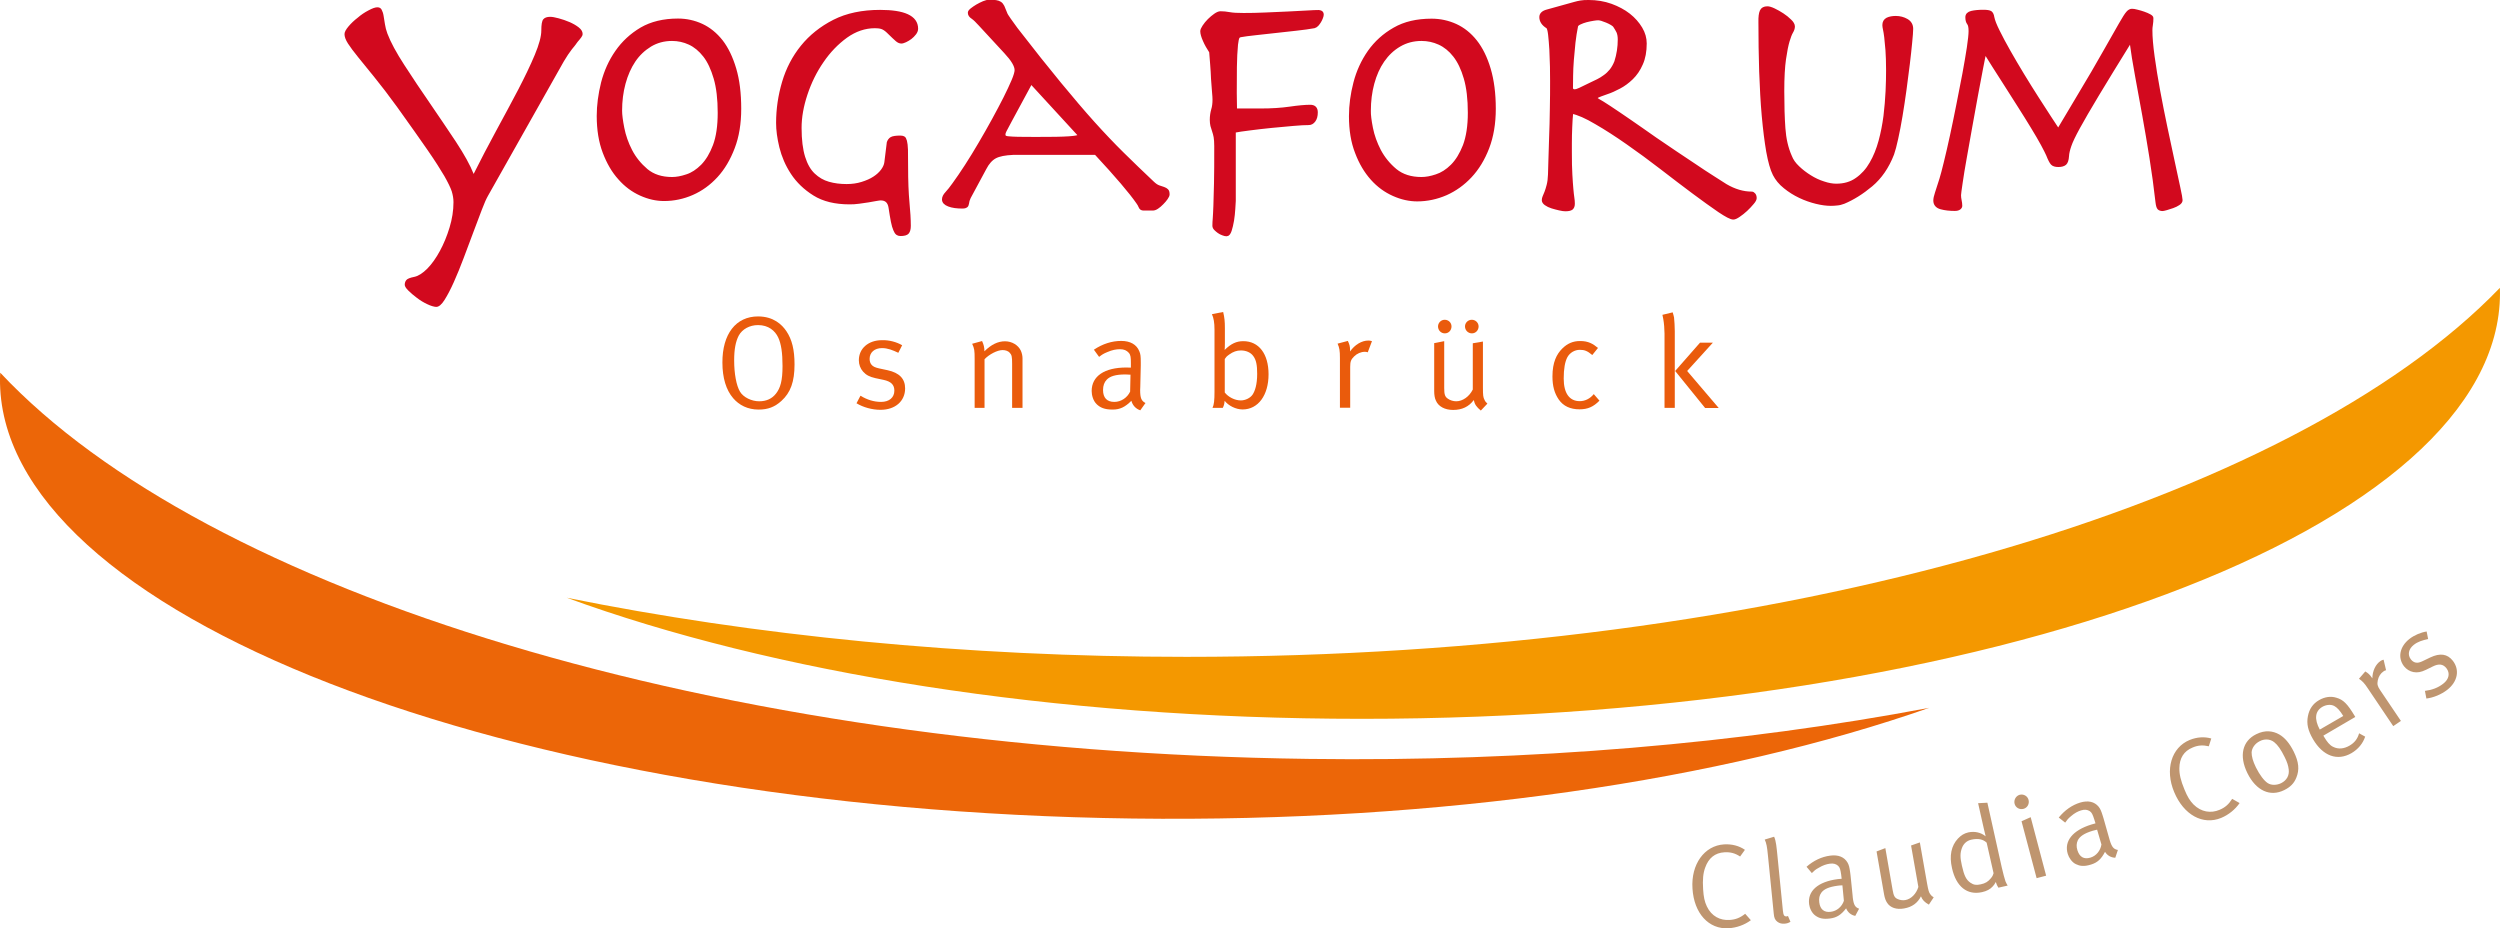 <?xml version="1.0" encoding="utf-8"?>
<!-- Generator: Adobe Illustrator 22.1.0, SVG Export Plug-In . SVG Version: 6.00 Build 0)  -->
<svg version="1.1" id="Ebene_1" xmlns="http://www.w3.org/2000/svg" xmlns:xlink="http://www.w3.org/1999/xlink" x="0px" y="0px"
	 width="202.1px" height="75.05px" viewBox="0 0 202.1 75.05" style="enable-background:new 0 0 202.1 75.05;" xml:space="preserve"
	>
<style type="text/css">
	.st0{clip-path:url(#SVGID_2_);fill:#F49800;}
	.st1{clip-path:url(#SVGID_2_);fill:#D2091E;}
	.st2{clip-path:url(#SVGID_2_);fill:none;stroke:#D2091E;stroke-width:0.241;}
	.st3{fill:#EA5B0C;}
	.st4{clip-path:url(#SVGID_4_);fill:#EC6608;}
	.st5{clip-path:url(#SVGID_4_);fill:#BF956F;}
</style>
<g>
	<defs>
		<rect id="SVGID_1_" y="0" width="202.1" height="75.05"/>
	</defs>
	<clipPath id="SVGID_2_">
		<use xlink:href="#SVGID_1_"  style="overflow:visible;"/>
	</clipPath>
	<path class="st0" d="M95.9,53.1c-17.97,0-34.96-1.72-50.09-4.78c16.58,6.06,39.26,9.79,64.27,9.79c50.82,0,92.02-15.41,92.02-34.42
		c0-0.14-0.01-0.28-0.01-0.42C185.26,40.74,144.06,53.1,95.9,53.1"/>
	<path class="st1" d="M170.15,4.15c0.55-0.96,0.96-1.69,1.24-2.18c0.28-0.49,0.48-0.81,0.6-0.94c0.12-0.14,0.24-0.2,0.36-0.2
		c0.1,0,0.24,0.02,0.42,0.07c0.18,0.04,0.36,0.1,0.54,0.16c0.18,0.06,0.33,0.13,0.46,0.2c0.13,0.07,0.19,0.14,0.19,0.19
		c0,0.2-0.01,0.38-0.04,0.55c-0.03,0.17-0.04,0.32-0.04,0.44c0,0.56,0.06,1.27,0.18,2.14c0.12,0.87,0.27,1.8,0.45,2.77
		c0.18,0.98,0.38,1.97,0.59,2.98c0.21,1.01,0.41,1.93,0.59,2.76c0.18,0.83,0.33,1.53,0.45,2.09c0.12,0.56,0.18,0.89,0.18,1
		c0,0.11-0.07,0.21-0.21,0.3c-0.14,0.09-0.29,0.17-0.47,0.23c-0.18,0.06-0.35,0.12-0.5,0.16c-0.15,0.04-0.26,0.07-0.31,0.07
		c-0.15,0-0.26-0.04-0.32-0.11c-0.06-0.07-0.11-0.23-0.14-0.49c-0.14-1.22-0.3-2.42-0.49-3.6s-0.38-2.32-0.58-3.42
		c-0.2-1.1-0.39-2.16-0.58-3.18c-0.19-1.01-0.34-1.97-0.46-2.87c-1.13,1.82-2.02,3.28-2.69,4.39c-0.67,1.11-1.18,2-1.54,2.65
		c-0.36,0.66-0.59,1.14-0.7,1.47c-0.11,0.32-0.18,0.6-0.19,0.84c-0.02,0.31-0.09,0.51-0.2,0.61c-0.12,0.1-0.3,0.15-0.54,0.15
		c-0.24,0-0.41-0.05-0.51-0.16c-0.1-0.11-0.22-0.34-0.36-0.7c-0.07-0.16-0.21-0.44-0.43-0.85c-0.22-0.4-0.49-0.87-0.81-1.39
		c-0.32-0.52-0.66-1.08-1.04-1.67c-0.38-0.59-0.74-1.17-1.1-1.73c-0.36-0.56-0.69-1.07-0.99-1.55c-0.3-0.47-0.53-0.85-0.7-1.12
		c-0.05,0.22-0.14,0.64-0.26,1.27c-0.12,0.63-0.26,1.35-0.41,2.17c-0.15,0.82-0.31,1.68-0.47,2.59c-0.16,0.91-0.31,1.75-0.45,2.53
		c-0.14,0.78-0.25,1.45-0.33,2.01c-0.08,0.56-0.13,0.89-0.13,1c0,0.14,0.02,0.29,0.05,0.43c0.03,0.14,0.05,0.29,0.05,0.43
		c0,0.07-0.04,0.14-0.12,0.2c-0.08,0.06-0.2,0.09-0.37,0.09c-0.41,0-0.78-0.04-1.11-0.13c-0.33-0.09-0.5-0.29-0.5-0.59
		c0-0.14,0.04-0.35,0.13-0.61c0.08-0.26,0.21-0.63,0.36-1.12c0.09-0.29,0.21-0.74,0.36-1.36c0.15-0.62,0.32-1.33,0.49-2.13
		c0.17-0.8,0.35-1.64,0.52-2.52c0.18-0.88,0.34-1.72,0.49-2.51c0.15-0.79,0.26-1.49,0.36-2.11c0.09-0.62,0.14-1.06,0.14-1.33
		c0-0.31-0.04-0.52-0.13-0.63c-0.09-0.12-0.13-0.28-0.13-0.5c0-0.2,0.13-0.33,0.38-0.39c0.26-0.06,0.57-0.09,0.95-0.09
		c0.29,0,0.48,0.03,0.58,0.09c0.09,0.06,0.16,0.19,0.19,0.39c0.05,0.27,0.2,0.65,0.44,1.13c0.24,0.49,0.53,1.03,0.87,1.63
		c0.34,0.6,0.71,1.23,1.11,1.89c0.4,0.66,0.79,1.28,1.16,1.86c0.38,0.58,0.72,1.11,1.02,1.58c0.31,0.47,0.54,0.82,0.69,1.05
		l1.46-2.45C168.85,6.42,169.61,5.11,170.15,4.15 M142.38,0.9c0.08-0.18,0.24-0.27,0.5-0.27c0.12,0,0.3,0.05,0.53,0.16
		c0.23,0.11,0.46,0.24,0.69,0.39c0.23,0.15,0.43,0.31,0.61,0.49c0.18,0.17,0.27,0.33,0.27,0.47s-0.05,0.29-0.14,0.44
		c-0.09,0.15-0.19,0.4-0.29,0.74c-0.1,0.34-0.2,0.83-0.29,1.46c-0.09,0.63-0.14,1.49-0.14,2.59c0,1.15,0.03,2.15,0.09,3
		c0.06,0.85,0.23,1.61,0.53,2.28c0.12,0.31,0.32,0.6,0.62,0.88c0.29,0.28,0.61,0.52,0.96,0.74c0.35,0.22,0.71,0.39,1.09,0.51
		c0.38,0.13,0.72,0.19,1.03,0.19c0.65,0,1.2-0.16,1.66-0.49c0.46-0.32,0.85-0.75,1.15-1.28c0.31-0.53,0.55-1.13,0.73-1.79
		c0.18-0.66,0.31-1.34,0.4-2.03c0.08-0.69,0.14-1.36,0.17-2.01c0.03-0.65,0.04-1.21,0.04-1.7c0-0.65-0.02-1.18-0.05-1.62
		c-0.04-0.43-0.07-0.78-0.1-1.05s-0.07-0.48-0.1-0.62c-0.03-0.14-0.05-0.26-0.05-0.35c0-0.23,0.09-0.39,0.28-0.49
		c0.19-0.09,0.42-0.13,0.69-0.13c0.32,0,0.62,0.08,0.88,0.23c0.26,0.15,0.4,0.38,0.4,0.69c0,0.21-0.03,0.58-0.08,1.09
		c-0.05,0.51-0.11,1.1-0.19,1.75c-0.08,0.66-0.17,1.35-0.27,2.09c-0.1,0.74-0.21,1.44-0.32,2.11c-0.11,0.67-0.23,1.28-0.35,1.83
		c-0.12,0.55-0.23,0.97-0.33,1.25c-0.41,1.06-0.99,1.9-1.73,2.52c-0.74,0.62-1.48,1.08-2.22,1.39c-0.19,0.07-0.37,0.12-0.54,0.13
		c-0.17,0.02-0.34,0.03-0.51,0.03c-0.34,0-0.73-0.05-1.18-0.16c-0.44-0.11-0.88-0.26-1.32-0.47c-0.44-0.21-0.84-0.46-1.22-0.77
		c-0.38-0.3-0.66-0.65-0.85-1.02c-0.21-0.41-0.38-1.03-0.53-1.85c-0.14-0.82-0.26-1.77-0.36-2.87s-0.16-2.29-0.21-3.6
		c-0.04-1.3-0.06-2.64-0.06-4C142.26,1.38,142.3,1.08,142.38,0.9 M127.78,0.16c0.15-0.03,0.37-0.04,0.64-0.04
		c0.65,0,1.25,0.1,1.81,0.3c0.55,0.2,1.04,0.46,1.45,0.78c0.41,0.32,0.73,0.69,0.97,1.09S133,3.1,133,3.51c0,0.65-0.1,1.2-0.31,1.66
		c-0.2,0.46-0.46,0.84-0.78,1.15c-0.32,0.31-0.65,0.55-1.01,0.74c-0.36,0.19-0.69,0.34-1,0.44c-0.41,0.14-0.66,0.24-0.74,0.28
		c-0.09,0.05-0.13,0.09-0.13,0.15s0.07,0.12,0.2,0.19c0.14,0.07,0.44,0.26,0.9,0.56c0.46,0.31,1.01,0.67,1.64,1.11
		s1.32,0.91,2.05,1.43c0.55,0.38,1.1,0.75,1.65,1.12c0.55,0.37,1.08,0.72,1.59,1.06c0.5,0.34,0.97,0.65,1.4,0.92
		c0.43,0.27,0.78,0.49,1.05,0.67c0.7,0.41,1.4,0.62,2.1,0.62c0.07,0,0.13,0.04,0.19,0.11c0.06,0.07,0.09,0.17,0.09,0.3
		c0,0.09-0.07,0.23-0.22,0.4c-0.15,0.18-0.32,0.36-0.51,0.54c-0.2,0.18-0.39,0.34-0.59,0.47c-0.2,0.14-0.35,0.2-0.45,0.2
		c-0.19,0-0.57-0.2-1.15-0.59c-0.58-0.4-1.27-0.89-2.06-1.48c-0.79-0.59-1.66-1.25-2.59-1.97c-0.93-0.72-1.85-1.39-2.75-2.02
		c-0.9-0.63-1.75-1.18-2.55-1.64c-0.79-0.47-1.45-0.76-1.96-0.86c-0.04,0.36-0.06,0.76-0.08,1.2c-0.02,0.44-0.03,0.88-0.03,1.31
		v0.73c0,0.74,0.01,1.34,0.04,1.81c0.03,0.47,0.05,0.85,0.08,1.15c0.03,0.3,0.05,0.53,0.08,0.71c0.03,0.18,0.04,0.34,0.04,0.49
		c0,0.18-0.05,0.3-0.14,0.38c-0.09,0.07-0.26,0.11-0.5,0.11c-0.12,0-0.28-0.02-0.49-0.07c-0.21-0.05-0.41-0.1-0.6-0.16
		s-0.36-0.14-0.5-0.24c-0.14-0.1-0.2-0.2-0.2-0.31c0-0.09,0.02-0.18,0.06-0.27c0.04-0.09,0.09-0.21,0.15-0.36
		c0.06-0.15,0.12-0.35,0.18-0.58c0.06-0.23,0.1-0.52,0.11-0.86c0-0.14,0.01-0.49,0.03-1.04c0.02-0.55,0.04-1.19,0.06-1.93
		c0.03-0.74,0.05-1.51,0.06-2.33c0.02-0.82,0.02-1.57,0.02-2.25c0-0.31,0-0.69-0.01-1.16c-0.01-0.47-0.03-0.93-0.05-1.39
		c-0.03-0.46-0.06-0.86-0.1-1.21c-0.04-0.35-0.1-0.55-0.17-0.61c-0.36-0.22-0.54-0.49-0.54-0.81c0-0.23,0.17-0.4,0.51-0.49
		l2.23-0.62C127.47,0.22,127.62,0.19,127.78,0.16 M127.12,7.29c0.06,0.04,0.12,0.05,0.19,0.05c0.08,0,0.22-0.04,0.41-0.13
		c0.19-0.09,0.5-0.24,0.95-0.46c0.15-0.07,0.32-0.15,0.5-0.24c0.18-0.09,0.36-0.2,0.55-0.34c0.19-0.13,0.36-0.3,0.51-0.48
		c0.15-0.19,0.28-0.42,0.39-0.69c0.19-0.59,0.28-1.19,0.28-1.81c0-0.25-0.04-0.46-0.11-0.62c-0.08-0.16-0.17-0.31-0.27-0.46
		c-0.03-0.05-0.11-0.12-0.23-0.19c-0.12-0.07-0.25-0.14-0.4-0.2c-0.15-0.06-0.28-0.11-0.41-0.15c-0.13-0.04-0.23-0.05-0.29-0.05
		c-0.07,0-0.2,0.01-0.38,0.04c-0.19,0.03-0.38,0.07-0.58,0.12s-0.37,0.12-0.52,0.19c-0.15,0.07-0.24,0.15-0.26,0.24
		c-0.09,0.41-0.15,0.86-0.21,1.33c-0.05,0.48-0.09,0.94-0.13,1.4c-0.03,0.46-0.06,0.88-0.06,1.27c-0.01,0.39-0.01,0.69-0.01,0.9
		C127.03,7.16,127.06,7.25,127.12,7.29 M109.53,6.69c0.24-0.92,0.62-1.75,1.15-2.51c0.53-0.75,1.21-1.37,2.04-1.84
		c0.83-0.48,1.83-0.71,3.01-0.71c0.68,0,1.33,0.14,1.95,0.42c0.61,0.28,1.15,0.71,1.61,1.29s0.83,1.33,1.1,2.24
		c0.27,0.91,0.41,1.98,0.41,3.22c0,1.18-0.18,2.24-0.53,3.15s-0.82,1.68-1.4,2.3c-0.58,0.62-1.24,1.09-1.98,1.42
		c-0.74,0.32-1.52,0.49-2.32,0.49c-0.63,0-1.27-0.14-1.92-0.43c-0.65-0.29-1.23-0.71-1.74-1.28c-0.51-0.57-0.93-1.27-1.25-2.12
		c-0.33-0.84-0.49-1.82-0.49-2.94C109.17,8.51,109.29,7.61,109.53,6.69 M110.87,10.36c0.12,0.61,0.34,1.22,0.65,1.82
		c0.32,0.6,0.75,1.13,1.29,1.58c0.55,0.45,1.25,0.67,2.1,0.67c0.36,0,0.76-0.07,1.2-0.22c0.44-0.14,0.87-0.41,1.27-0.81
		c0.4-0.4,0.73-0.94,1-1.63c0.26-0.69,0.4-1.58,0.4-2.65c0-1.11-0.11-2.05-0.33-2.8c-0.22-0.76-0.51-1.36-0.87-1.82
		c-0.36-0.46-0.77-0.79-1.23-1c-0.46-0.21-0.94-0.31-1.43-0.31c-0.67,0-1.26,0.16-1.79,0.47c-0.53,0.31-0.97,0.73-1.33,1.25
		c-0.36,0.52-0.63,1.13-0.82,1.83c-0.19,0.7-0.28,1.44-0.28,2.21C110.69,9.28,110.75,9.75,110.87,10.36 M99.74,16.9
		c-0.02,0.31-0.05,0.61-0.1,0.92c-0.05,0.31-0.12,0.58-0.19,0.81c-0.08,0.23-0.17,0.35-0.29,0.35c-0.09,0-0.19-0.02-0.31-0.07
		c-0.12-0.04-0.23-0.1-0.33-0.17c-0.1-0.07-0.19-0.15-0.27-0.23c-0.08-0.08-0.12-0.17-0.12-0.26c0-0.18,0.01-0.38,0.03-0.61
		c0.02-0.22,0.03-0.56,0.05-1c0.02-0.44,0.03-1.04,0.05-1.81c0.02-0.76,0.02-1.77,0.02-3.03c0-0.31-0.02-0.55-0.05-0.73
		c-0.03-0.18-0.08-0.34-0.13-0.49c-0.05-0.14-0.09-0.28-0.13-0.42c-0.03-0.14-0.05-0.29-0.05-0.47c0-0.29,0.04-0.56,0.11-0.81
		c0.08-0.25,0.11-0.53,0.11-0.83c0-0.11-0.01-0.32-0.04-0.63c-0.03-0.31-0.05-0.67-0.08-1.05C98.01,6,97.98,5.6,97.95,5.2
		c-0.03-0.4-0.06-0.74-0.08-1.01c-0.2-0.31-0.38-0.61-0.51-0.92c-0.14-0.31-0.21-0.56-0.21-0.75c0-0.09,0.06-0.22,0.17-0.39
		c0.11-0.17,0.25-0.34,0.41-0.5c0.16-0.16,0.33-0.3,0.5-0.42c0.17-0.12,0.32-0.18,0.43-0.18c0.22,0,0.47,0.02,0.73,0.07
		c0.26,0.05,0.64,0.07,1.14,0.07c0.55,0,1.13-0.01,1.77-0.04c0.63-0.03,1.23-0.05,1.81-0.08c0.57-0.03,1.08-0.05,1.54-0.08
		c0.45-0.03,0.77-0.04,0.96-0.04c0.05,0,0.11,0.02,0.18,0.05c0.07,0.04,0.1,0.11,0.1,0.21c0,0.05-0.02,0.14-0.06,0.24
		c-0.04,0.11-0.09,0.21-0.15,0.31c-0.06,0.1-0.13,0.19-0.2,0.27c-0.08,0.08-0.16,0.13-0.24,0.15c-0.39,0.07-0.87,0.14-1.43,0.2
		c-0.56,0.06-1.14,0.13-1.72,0.19c-0.58,0.06-1.12,0.12-1.63,0.18c-0.5,0.05-0.9,0.11-1.19,0.16c-0.08,0.02-0.15,0.06-0.19,0.14
		c-0.04,0.07-0.08,0.26-0.12,0.57c-0.05,0.52-0.08,1.13-0.09,1.82c-0.01,0.69-0.01,1.39-0.01,2.09c0,0.23,0,0.46,0.01,0.69
		c0.01,0.23,0.01,0.45,0.01,0.69h2.02c0.89,0,1.68-0.05,2.37-0.15c0.69-0.1,1.24-0.15,1.65-0.15c0.32,0,0.49,0.16,0.49,0.49
		c0,0.29-0.06,0.51-0.18,0.67c-0.12,0.16-0.26,0.24-0.43,0.24c-0.29,0-0.71,0.02-1.27,0.07c-0.56,0.05-1.13,0.1-1.74,0.16
		c-0.61,0.06-1.19,0.13-1.74,0.2c-0.56,0.07-0.98,0.13-1.27,0.19v5.63C99.77,16.37,99.76,16.6,99.74,16.9"/>
	<path class="st2" d="M170.15,4.15c0.55-0.96,0.96-1.69,1.24-2.18c0.28-0.49,0.48-0.81,0.6-0.94c0.12-0.14,0.24-0.2,0.36-0.2
		c0.1,0,0.24,0.02,0.42,0.07c0.18,0.04,0.36,0.1,0.54,0.16c0.18,0.06,0.33,0.13,0.46,0.2c0.13,0.07,0.19,0.14,0.19,0.19
		c0,0.2-0.01,0.38-0.04,0.55c-0.03,0.17-0.04,0.32-0.04,0.44c0,0.56,0.06,1.27,0.18,2.14c0.12,0.87,0.27,1.8,0.45,2.77
		c0.18,0.98,0.38,1.97,0.59,2.98c0.21,1.01,0.41,1.93,0.59,2.76c0.18,0.83,0.33,1.53,0.45,2.09c0.12,0.56,0.18,0.89,0.18,1
		c0,0.11-0.07,0.21-0.21,0.3c-0.14,0.09-0.29,0.17-0.47,0.23c-0.18,0.06-0.35,0.12-0.5,0.16c-0.15,0.04-0.26,0.07-0.31,0.07
		c-0.15,0-0.26-0.04-0.32-0.11c-0.06-0.07-0.11-0.23-0.14-0.49c-0.14-1.22-0.3-2.42-0.49-3.6s-0.38-2.32-0.58-3.42
		c-0.2-1.1-0.39-2.16-0.58-3.18c-0.19-1.01-0.34-1.97-0.46-2.87c-1.13,1.82-2.02,3.28-2.69,4.39c-0.67,1.11-1.18,2-1.54,2.65
		c-0.36,0.66-0.59,1.14-0.7,1.47c-0.11,0.32-0.18,0.6-0.19,0.84c-0.02,0.31-0.09,0.51-0.2,0.61c-0.12,0.1-0.3,0.15-0.54,0.15
		c-0.24,0-0.41-0.05-0.51-0.16c-0.1-0.11-0.22-0.34-0.36-0.7c-0.07-0.16-0.21-0.44-0.43-0.85c-0.22-0.4-0.49-0.87-0.81-1.39
		c-0.32-0.52-0.66-1.08-1.04-1.67c-0.38-0.59-0.74-1.17-1.1-1.73c-0.36-0.56-0.69-1.07-0.99-1.55c-0.3-0.47-0.53-0.85-0.7-1.12
		c-0.05,0.22-0.14,0.64-0.26,1.27c-0.12,0.63-0.26,1.35-0.41,2.17c-0.15,0.82-0.31,1.68-0.47,2.59c-0.16,0.91-0.31,1.75-0.45,2.53
		c-0.14,0.78-0.25,1.45-0.33,2.01c-0.08,0.56-0.13,0.89-0.13,1c0,0.14,0.02,0.29,0.05,0.43c0.03,0.14,0.05,0.29,0.05,0.43
		c0,0.07-0.04,0.14-0.12,0.2c-0.08,0.06-0.2,0.09-0.37,0.09c-0.41,0-0.78-0.04-1.11-0.13c-0.33-0.09-0.5-0.29-0.5-0.59
		c0-0.14,0.04-0.35,0.13-0.61c0.08-0.26,0.21-0.63,0.36-1.12c0.09-0.29,0.21-0.74,0.36-1.36c0.15-0.62,0.32-1.33,0.49-2.13
		c0.17-0.8,0.35-1.64,0.52-2.52c0.18-0.88,0.34-1.72,0.49-2.51c0.15-0.79,0.26-1.49,0.36-2.11c0.09-0.62,0.14-1.06,0.14-1.33
		c0-0.31-0.04-0.52-0.13-0.63c-0.09-0.12-0.13-0.28-0.13-0.5c0-0.2,0.13-0.33,0.38-0.39c0.26-0.06,0.57-0.09,0.95-0.09
		c0.29,0,0.48,0.03,0.58,0.09c0.09,0.06,0.16,0.19,0.19,0.39c0.05,0.27,0.2,0.65,0.44,1.13c0.24,0.49,0.53,1.03,0.87,1.63
		c0.34,0.6,0.71,1.23,1.11,1.89c0.4,0.66,0.79,1.28,1.16,1.86c0.38,0.58,0.72,1.11,1.02,1.58c0.31,0.47,0.54,0.82,0.69,1.05
		l1.46-2.45C168.85,6.42,169.61,5.11,170.15,4.15z M142.38,0.9c0.08-0.18,0.24-0.27,0.5-0.27c0.12,0,0.3,0.05,0.53,0.16
		c0.23,0.11,0.46,0.24,0.69,0.39c0.23,0.15,0.43,0.31,0.61,0.49c0.18,0.17,0.27,0.33,0.27,0.47s-0.05,0.29-0.14,0.44
		c-0.09,0.15-0.19,0.4-0.29,0.74c-0.1,0.34-0.2,0.83-0.29,1.46c-0.09,0.63-0.14,1.49-0.14,2.59c0,1.15,0.03,2.15,0.09,3
		c0.06,0.85,0.23,1.61,0.53,2.28c0.12,0.31,0.32,0.6,0.62,0.88c0.29,0.28,0.61,0.52,0.96,0.74c0.35,0.22,0.71,0.39,1.09,0.51
		c0.38,0.13,0.72,0.19,1.03,0.19c0.65,0,1.2-0.16,1.66-0.49c0.46-0.32,0.85-0.75,1.15-1.28c0.31-0.53,0.55-1.13,0.73-1.79
		c0.18-0.66,0.31-1.34,0.4-2.03c0.08-0.69,0.14-1.36,0.17-2.01c0.03-0.65,0.04-1.21,0.04-1.7c0-0.65-0.02-1.18-0.05-1.62
		c-0.04-0.43-0.07-0.78-0.1-1.05s-0.07-0.48-0.1-0.62c-0.03-0.14-0.05-0.26-0.05-0.35c0-0.23,0.09-0.39,0.28-0.49
		c0.19-0.09,0.42-0.13,0.69-0.13c0.32,0,0.62,0.08,0.88,0.23c0.26,0.15,0.4,0.38,0.4,0.69c0,0.21-0.03,0.58-0.08,1.09
		c-0.05,0.51-0.11,1.1-0.19,1.75c-0.08,0.66-0.17,1.35-0.27,2.09c-0.1,0.74-0.21,1.44-0.32,2.11c-0.11,0.67-0.23,1.28-0.35,1.83
		c-0.12,0.55-0.23,0.97-0.33,1.25c-0.41,1.06-0.99,1.9-1.73,2.52c-0.74,0.62-1.48,1.08-2.22,1.39c-0.19,0.07-0.37,0.12-0.54,0.13
		c-0.17,0.02-0.34,0.03-0.51,0.03c-0.34,0-0.73-0.05-1.18-0.16c-0.44-0.11-0.88-0.26-1.32-0.47c-0.44-0.21-0.84-0.46-1.22-0.77
		c-0.38-0.3-0.66-0.65-0.85-1.02c-0.21-0.41-0.38-1.03-0.53-1.85c-0.14-0.82-0.26-1.77-0.36-2.87s-0.16-2.29-0.21-3.6
		c-0.04-1.3-0.06-2.64-0.06-4C142.26,1.38,142.3,1.08,142.38,0.9z M127.78,0.16c0.15-0.03,0.37-0.04,0.64-0.04
		c0.65,0,1.25,0.1,1.81,0.3c0.55,0.2,1.04,0.46,1.45,0.78c0.41,0.32,0.73,0.69,0.97,1.09S133,3.1,133,3.51c0,0.65-0.1,1.2-0.31,1.66
		c-0.2,0.46-0.46,0.84-0.78,1.15c-0.32,0.31-0.65,0.55-1.01,0.74c-0.36,0.19-0.69,0.34-1,0.44c-0.41,0.14-0.66,0.24-0.74,0.28
		c-0.09,0.05-0.13,0.09-0.13,0.15s0.07,0.12,0.2,0.19c0.14,0.07,0.44,0.26,0.9,0.56c0.46,0.31,1.01,0.67,1.64,1.11
		s1.32,0.91,2.05,1.43c0.55,0.38,1.1,0.75,1.65,1.12c0.55,0.37,1.08,0.72,1.59,1.06c0.5,0.34,0.97,0.65,1.4,0.92
		c0.43,0.27,0.78,0.49,1.05,0.67c0.7,0.41,1.4,0.62,2.1,0.62c0.07,0,0.13,0.04,0.19,0.11c0.06,0.07,0.09,0.17,0.09,0.3
		c0,0.09-0.07,0.23-0.22,0.4c-0.15,0.18-0.32,0.36-0.51,0.54c-0.2,0.18-0.39,0.34-0.59,0.47c-0.2,0.14-0.35,0.2-0.45,0.2
		c-0.19,0-0.57-0.2-1.15-0.59c-0.58-0.4-1.27-0.89-2.06-1.48c-0.79-0.59-1.66-1.25-2.59-1.97c-0.93-0.72-1.85-1.39-2.75-2.02
		c-0.9-0.63-1.75-1.18-2.55-1.64c-0.79-0.47-1.45-0.76-1.96-0.86c-0.04,0.36-0.06,0.76-0.08,1.2c-0.02,0.44-0.03,0.88-0.03,1.31
		v0.73c0,0.74,0.01,1.34,0.04,1.81c0.03,0.47,0.05,0.85,0.08,1.15c0.03,0.3,0.05,0.53,0.08,0.71c0.03,0.18,0.04,0.34,0.04,0.49
		c0,0.18-0.05,0.3-0.14,0.38c-0.09,0.07-0.26,0.11-0.5,0.11c-0.12,0-0.28-0.02-0.49-0.07c-0.21-0.05-0.41-0.1-0.6-0.16
		s-0.36-0.14-0.5-0.24c-0.14-0.1-0.2-0.2-0.2-0.31c0-0.09,0.02-0.18,0.06-0.27c0.04-0.09,0.09-0.21,0.15-0.36
		c0.06-0.15,0.12-0.35,0.18-0.58c0.06-0.23,0.1-0.52,0.11-0.86c0-0.14,0.01-0.49,0.03-1.04c0.02-0.55,0.04-1.19,0.06-1.93
		c0.03-0.74,0.05-1.51,0.06-2.33c0.02-0.82,0.02-1.57,0.02-2.25c0-0.31,0-0.69-0.01-1.16c-0.01-0.47-0.03-0.93-0.05-1.39
		c-0.03-0.46-0.06-0.86-0.1-1.21c-0.04-0.35-0.1-0.55-0.17-0.61c-0.36-0.22-0.54-0.49-0.54-0.81c0-0.23,0.17-0.4,0.51-0.49
		l2.23-0.62C127.47,0.22,127.62,0.19,127.78,0.16z M127.12,7.29c0.06,0.04,0.12,0.05,0.19,0.05c0.08,0,0.22-0.04,0.41-0.13
		c0.19-0.09,0.5-0.24,0.95-0.46c0.15-0.07,0.32-0.15,0.5-0.24c0.18-0.09,0.36-0.2,0.55-0.34c0.19-0.13,0.36-0.3,0.51-0.48
		c0.15-0.19,0.28-0.42,0.39-0.69c0.19-0.59,0.28-1.19,0.28-1.81c0-0.25-0.04-0.46-0.11-0.62c-0.08-0.16-0.17-0.31-0.27-0.46
		c-0.03-0.05-0.11-0.12-0.23-0.19c-0.12-0.07-0.25-0.14-0.4-0.2c-0.15-0.06-0.28-0.11-0.41-0.15c-0.13-0.04-0.23-0.05-0.29-0.05
		c-0.07,0-0.2,0.01-0.38,0.04c-0.19,0.03-0.38,0.07-0.58,0.12s-0.37,0.12-0.52,0.19c-0.15,0.07-0.24,0.15-0.26,0.24
		c-0.09,0.41-0.15,0.86-0.21,1.33c-0.05,0.48-0.09,0.94-0.13,1.4c-0.03,0.46-0.06,0.88-0.06,1.27c-0.01,0.39-0.01,0.69-0.01,0.9
		C127.03,7.16,127.06,7.25,127.12,7.29z M109.53,6.69c0.24-0.92,0.62-1.75,1.15-2.51c0.53-0.75,1.21-1.37,2.04-1.84
		c0.83-0.48,1.83-0.71,3.01-0.71c0.68,0,1.33,0.14,1.95,0.42c0.61,0.28,1.15,0.71,1.61,1.29s0.83,1.33,1.1,2.24
		c0.27,0.91,0.41,1.98,0.41,3.22c0,1.18-0.18,2.24-0.53,3.15s-0.82,1.68-1.4,2.3c-0.58,0.62-1.24,1.09-1.98,1.42
		c-0.74,0.32-1.52,0.49-2.32,0.49c-0.63,0-1.27-0.14-1.92-0.43c-0.65-0.29-1.23-0.71-1.74-1.28c-0.51-0.57-0.93-1.27-1.25-2.12
		c-0.33-0.84-0.49-1.82-0.49-2.94C109.17,8.51,109.29,7.61,109.53,6.69z M110.87,10.36c0.12,0.61,0.34,1.22,0.65,1.82
		c0.32,0.6,0.75,1.13,1.29,1.58c0.55,0.45,1.25,0.67,2.1,0.67c0.36,0,0.76-0.07,1.2-0.22c0.44-0.14,0.87-0.41,1.27-0.81
		c0.4-0.4,0.73-0.94,1-1.63c0.26-0.69,0.4-1.58,0.4-2.65c0-1.11-0.11-2.05-0.33-2.8c-0.22-0.76-0.51-1.36-0.87-1.82
		c-0.36-0.46-0.77-0.79-1.23-1c-0.46-0.21-0.94-0.31-1.43-0.31c-0.67,0-1.26,0.16-1.79,0.47c-0.53,0.31-0.97,0.73-1.33,1.25
		c-0.36,0.52-0.63,1.13-0.82,1.83c-0.19,0.7-0.28,1.44-0.28,2.21C110.69,9.28,110.75,9.75,110.87,10.36z M99.74,16.9
		c-0.02,0.31-0.05,0.61-0.1,0.92c-0.05,0.31-0.12,0.58-0.19,0.81c-0.08,0.23-0.17,0.35-0.29,0.35c-0.09,0-0.19-0.02-0.31-0.07
		c-0.12-0.04-0.23-0.1-0.33-0.17c-0.1-0.07-0.19-0.15-0.27-0.23c-0.08-0.08-0.12-0.17-0.12-0.26c0-0.18,0.01-0.38,0.03-0.61
		c0.02-0.22,0.03-0.56,0.05-1c0.02-0.44,0.03-1.04,0.05-1.81c0.02-0.76,0.02-1.77,0.02-3.03c0-0.31-0.02-0.55-0.05-0.73
		c-0.03-0.18-0.08-0.34-0.13-0.49c-0.05-0.14-0.09-0.28-0.13-0.42c-0.03-0.14-0.05-0.29-0.05-0.47c0-0.29,0.04-0.56,0.11-0.81
		c0.08-0.25,0.11-0.53,0.11-0.83c0-0.11-0.01-0.32-0.04-0.63c-0.03-0.31-0.05-0.67-0.08-1.05C98.01,6,97.98,5.6,97.95,5.2
		c-0.03-0.4-0.06-0.74-0.08-1.01c-0.2-0.31-0.38-0.61-0.51-0.92c-0.14-0.31-0.21-0.56-0.21-0.75c0-0.09,0.06-0.22,0.17-0.39
		c0.11-0.17,0.25-0.34,0.41-0.5c0.16-0.16,0.33-0.3,0.5-0.42c0.17-0.12,0.32-0.18,0.43-0.18c0.22,0,0.47,0.02,0.73,0.07
		c0.26,0.05,0.64,0.07,1.14,0.07c0.55,0,1.13-0.01,1.77-0.04c0.63-0.03,1.23-0.05,1.81-0.08c0.57-0.03,1.08-0.05,1.54-0.08
		c0.45-0.03,0.77-0.04,0.96-0.04c0.05,0,0.11,0.02,0.18,0.05c0.07,0.04,0.1,0.11,0.1,0.21c0,0.05-0.02,0.14-0.06,0.24
		c-0.04,0.11-0.09,0.21-0.15,0.31c-0.06,0.1-0.13,0.19-0.2,0.27c-0.08,0.08-0.16,0.13-0.24,0.15c-0.39,0.07-0.87,0.14-1.43,0.2
		c-0.56,0.06-1.14,0.13-1.72,0.19c-0.58,0.06-1.12,0.12-1.63,0.18c-0.5,0.05-0.9,0.11-1.19,0.16c-0.08,0.02-0.15,0.06-0.19,0.14
		c-0.04,0.07-0.08,0.26-0.12,0.57c-0.05,0.52-0.08,1.13-0.09,1.82c-0.01,0.69-0.01,1.39-0.01,2.09c0,0.23,0,0.46,0.01,0.69
		c0.01,0.23,0.01,0.45,0.01,0.69h2.02c0.89,0,1.68-0.05,2.37-0.15c0.69-0.1,1.24-0.15,1.65-0.15c0.32,0,0.49,0.16,0.49,0.49
		c0,0.29-0.06,0.51-0.18,0.67c-0.12,0.16-0.26,0.24-0.43,0.24c-0.29,0-0.71,0.02-1.27,0.07c-0.56,0.05-1.13,0.1-1.74,0.16
		c-0.61,0.06-1.19,0.13-1.74,0.2c-0.56,0.07-0.98,0.13-1.27,0.19v5.63C99.77,16.37,99.76,16.6,99.74,16.9z"/>
	<path class="st1" d="M80.45,12.69c-0.32,0.17-0.6,0.48-0.83,0.93l-1.26,2.34c-0.08,0.16-0.13,0.33-0.15,0.51
		c-0.02,0.18-0.14,0.27-0.38,0.27c-0.47,0-0.85-0.05-1.13-0.16c-0.29-0.11-0.43-0.26-0.43-0.46c0-0.16,0.08-0.33,0.25-0.51
		c0.17-0.18,0.36-0.42,0.58-0.73c0.3-0.41,0.64-0.91,1.01-1.48c0.37-0.57,0.74-1.18,1.11-1.81c0.37-0.63,0.73-1.26,1.08-1.9
		c0.35-0.64,0.66-1.23,0.93-1.76c0.27-0.54,0.49-1.01,0.66-1.41c0.17-0.4,0.25-0.69,0.25-0.85c0-0.36-0.29-0.84-0.86-1.45
		l-2.07-2.24c-0.24-0.27-0.44-0.46-0.6-0.57c-0.17-0.11-0.25-0.23-0.25-0.38c0-0.07,0.06-0.16,0.19-0.26s0.27-0.2,0.44-0.3
		c0.17-0.1,0.34-0.18,0.52-0.26c0.18-0.07,0.32-0.11,0.44-0.11c0.24,0,0.42,0.01,0.56,0.03c0.13,0.02,0.25,0.06,0.34,0.12
		c0.09,0.06,0.17,0.16,0.23,0.28c0.06,0.13,0.13,0.3,0.21,0.51c0.03,0.11,0.14,0.29,0.32,0.54c0.18,0.25,0.36,0.5,0.54,0.75
		c1.36,1.76,2.54,3.24,3.53,4.44c0.99,1.2,1.89,2.26,2.71,3.17c0.82,0.91,1.6,1.73,2.35,2.47c0.75,0.74,1.57,1.53,2.46,2.37
		c0.17,0.16,0.33,0.27,0.48,0.32c0.15,0.05,0.28,0.1,0.39,0.13c0.11,0.04,0.2,0.09,0.26,0.15c0.07,0.06,0.1,0.17,0.1,0.34
		c0,0.07-0.05,0.18-0.14,0.31c-0.09,0.13-0.21,0.27-0.34,0.4c-0.13,0.14-0.27,0.25-0.4,0.34c-0.13,0.09-0.25,0.13-0.35,0.13h-0.76
		c-0.14,0-0.23-0.06-0.28-0.19c-0.05-0.13-0.12-0.24-0.2-0.35c-0.56-0.81-1.68-2.13-3.38-3.96h-6.68
		C81.25,12.43,80.77,12.52,80.45,12.69 M81.69,9.74c-0.22,0.41-0.36,0.68-0.43,0.81c-0.07,0.13-0.1,0.23-0.1,0.32
		c0,0.07,0.02,0.13,0.06,0.18c0.04,0.04,0.15,0.08,0.32,0.09c0.17,0.02,0.42,0.03,0.76,0.04c0.34,0.01,0.81,0.01,1.41,0.01
		c0.66,0,1.2,0,1.64-0.01c0.44-0.01,0.79-0.02,1.06-0.04c0.27-0.02,0.47-0.04,0.6-0.07c0.13-0.03,0.24-0.06,0.3-0.09l-3.96-4.31
		L81.69,9.74z M72.06,11.19c0.12-0.07,0.36-0.11,0.73-0.11c0.1,0,0.18,0.02,0.25,0.05s0.12,0.13,0.16,0.28
		c0.04,0.15,0.07,0.39,0.08,0.7c0.01,0.31,0.01,0.76,0.01,1.33c0,1.2,0.04,2.18,0.11,2.92c0.07,0.75,0.11,1.38,0.11,1.9
		c0,0.25-0.05,0.43-0.14,0.54c-0.09,0.11-0.29,0.16-0.59,0.16c-0.1,0-0.18-0.03-0.25-0.08s-0.14-0.16-0.2-0.31
		c-0.07-0.15-0.13-0.37-0.19-0.66c-0.06-0.29-0.12-0.67-0.19-1.13c-0.07-0.47-0.32-0.7-0.76-0.7c-0.07,0-0.19,0.02-0.37,0.05
		c-0.18,0.04-0.38,0.07-0.62,0.11c-0.24,0.04-0.49,0.07-0.76,0.11c-0.27,0.04-0.52,0.05-0.76,0.05c-1.16,0-2.11-0.23-2.86-0.7
		c-0.75-0.47-1.34-1.04-1.78-1.71c-0.44-0.67-0.74-1.38-0.92-2.11c-0.18-0.74-0.26-1.38-0.26-1.94c0-1.11,0.16-2.21,0.48-3.29
		c0.32-1.08,0.82-2.04,1.5-2.88c0.68-0.84,1.54-1.53,2.58-2.06s2.29-0.79,3.73-0.79c0.96,0,1.69,0.11,2.19,0.34s0.76,0.58,0.76,1.06
		c0,0.13-0.05,0.26-0.15,0.39c-0.1,0.13-0.22,0.25-0.35,0.35c-0.14,0.1-0.27,0.18-0.4,0.24c-0.14,0.06-0.24,0.1-0.33,0.1
		c-0.12,0-0.24-0.05-0.37-0.16c-0.13-0.11-0.37-0.34-0.74-0.7c-0.17-0.16-0.33-0.26-0.48-0.31c-0.15-0.05-0.34-0.07-0.55-0.07
		c-0.82,0-1.6,0.27-2.33,0.79c-0.73,0.53-1.38,1.2-1.93,2.01c-0.56,0.81-0.99,1.69-1.31,2.65c-0.32,0.96-0.48,1.87-0.48,2.73
		c0,0.97,0.1,1.76,0.29,2.37c0.19,0.61,0.46,1.08,0.81,1.41c0.35,0.33,0.74,0.56,1.2,0.69c0.45,0.13,0.94,0.19,1.46,0.19
		c0.45,0,0.87-0.06,1.25-0.18c0.38-0.12,0.71-0.26,0.98-0.44c0.28-0.18,0.49-0.38,0.65-0.59c0.16-0.22,0.26-0.43,0.29-0.65l0.2-1.62
		C71.86,11.38,71.94,11.26,72.06,11.19 M48.71,6.69c0.24-0.92,0.61-1.75,1.14-2.51c0.52-0.75,1.19-1.37,2-1.85
		c0.81-0.47,1.8-0.71,2.96-0.71c0.67,0,1.31,0.14,1.92,0.42c0.6,0.28,1.13,0.71,1.59,1.29c0.45,0.58,0.81,1.33,1.08,2.24
		s0.4,1.98,0.4,3.22c0,1.19-0.17,2.24-0.52,3.15c-0.35,0.92-0.8,1.68-1.37,2.3c-0.57,0.62-1.22,1.09-1.95,1.41
		c-0.73,0.32-1.49,0.48-2.28,0.48c-0.62,0-1.25-0.14-1.89-0.43c-0.64-0.29-1.21-0.71-1.71-1.28c-0.51-0.56-0.92-1.27-1.24-2.11
		c-0.32-0.84-0.48-1.82-0.48-2.94C48.36,8.51,48.48,7.61,48.71,6.69 M50.35,10.36c0.12,0.61,0.33,1.22,0.64,1.82
		c0.31,0.6,0.74,1.13,1.27,1.58c0.54,0.45,1.23,0.67,2.07,0.67c0.35,0,0.75-0.07,1.19-0.22c0.44-0.14,0.85-0.41,1.25-0.81
		c0.39-0.4,0.72-0.94,0.98-1.63c0.26-0.69,0.39-1.58,0.39-2.65c0-1.11-0.11-2.05-0.33-2.8c-0.22-0.75-0.5-1.36-0.86-1.82
		s-0.76-0.79-1.21-1c-0.45-0.21-0.93-0.31-1.41-0.31c-0.66,0-1.24,0.16-1.76,0.47c-0.52,0.32-0.96,0.73-1.31,1.25
		c-0.35,0.52-0.62,1.13-0.81,1.83c-0.19,0.7-0.28,1.44-0.28,2.21C50.17,9.28,50.23,9.75,50.35,10.36"/>
	<path class="st2" d="M80.45,12.69c-0.32,0.17-0.6,0.48-0.83,0.93l-1.26,2.34c-0.08,0.16-0.13,0.33-0.15,0.51
		c-0.02,0.18-0.14,0.27-0.38,0.27c-0.47,0-0.85-0.05-1.13-0.16c-0.29-0.11-0.43-0.26-0.43-0.46c0-0.16,0.08-0.33,0.25-0.51
		c0.17-0.18,0.36-0.42,0.58-0.73c0.3-0.41,0.64-0.91,1.01-1.48c0.37-0.57,0.74-1.18,1.11-1.81c0.37-0.63,0.73-1.26,1.08-1.9
		c0.35-0.64,0.66-1.23,0.93-1.76c0.27-0.54,0.49-1.01,0.66-1.41c0.17-0.4,0.25-0.69,0.25-0.85c0-0.36-0.29-0.84-0.86-1.45
		l-2.07-2.24c-0.24-0.27-0.44-0.46-0.6-0.57c-0.17-0.11-0.25-0.23-0.25-0.38c0-0.07,0.06-0.16,0.19-0.26s0.27-0.2,0.44-0.3
		c0.17-0.1,0.34-0.18,0.52-0.26c0.18-0.07,0.32-0.11,0.44-0.11c0.24,0,0.42,0.01,0.56,0.03c0.13,0.02,0.25,0.06,0.34,0.12
		c0.09,0.06,0.17,0.16,0.23,0.28c0.06,0.13,0.13,0.3,0.21,0.51c0.03,0.11,0.14,0.29,0.32,0.54c0.18,0.25,0.36,0.5,0.54,0.75
		c1.36,1.76,2.54,3.24,3.53,4.44c0.99,1.2,1.89,2.26,2.71,3.17c0.82,0.91,1.6,1.73,2.35,2.47c0.75,0.74,1.57,1.53,2.46,2.37
		c0.17,0.16,0.33,0.27,0.48,0.32c0.15,0.05,0.28,0.1,0.39,0.13c0.11,0.04,0.2,0.09,0.26,0.15c0.07,0.06,0.1,0.17,0.1,0.34
		c0,0.07-0.05,0.18-0.14,0.31c-0.09,0.13-0.21,0.27-0.34,0.4c-0.13,0.14-0.27,0.25-0.4,0.34c-0.13,0.09-0.25,0.13-0.35,0.13h-0.76
		c-0.14,0-0.23-0.06-0.28-0.19c-0.05-0.13-0.12-0.24-0.2-0.35c-0.56-0.81-1.68-2.13-3.38-3.96h-6.68
		C81.25,12.43,80.77,12.52,80.45,12.69z M81.69,9.74c-0.22,0.41-0.36,0.68-0.43,0.81c-0.07,0.13-0.1,0.23-0.1,0.32
		c0,0.07,0.02,0.13,0.06,0.18c0.04,0.04,0.15,0.08,0.32,0.09c0.17,0.02,0.42,0.03,0.76,0.04c0.34,0.01,0.81,0.01,1.41,0.01
		c0.66,0,1.2,0,1.64-0.01c0.44-0.01,0.79-0.02,1.06-0.04c0.27-0.02,0.47-0.04,0.6-0.07c0.13-0.03,0.24-0.06,0.3-0.09l-3.96-4.31
		L81.69,9.74z M72.06,11.19c0.12-0.07,0.36-0.11,0.73-0.11c0.1,0,0.18,0.02,0.25,0.05s0.12,0.13,0.16,0.28
		c0.04,0.15,0.07,0.39,0.08,0.7c0.01,0.31,0.01,0.76,0.01,1.33c0,1.2,0.04,2.18,0.11,2.92c0.07,0.75,0.11,1.38,0.11,1.9
		c0,0.25-0.05,0.43-0.14,0.54c-0.09,0.11-0.29,0.16-0.59,0.16c-0.1,0-0.18-0.03-0.25-0.08s-0.14-0.16-0.2-0.31
		c-0.07-0.15-0.13-0.37-0.19-0.66c-0.06-0.29-0.12-0.67-0.19-1.13c-0.07-0.47-0.32-0.7-0.76-0.7c-0.07,0-0.19,0.02-0.37,0.05
		c-0.18,0.04-0.38,0.07-0.62,0.11c-0.24,0.04-0.49,0.07-0.76,0.11c-0.27,0.04-0.52,0.05-0.76,0.05c-1.16,0-2.11-0.23-2.86-0.7
		c-0.75-0.47-1.34-1.04-1.78-1.71c-0.44-0.67-0.74-1.38-0.92-2.11c-0.18-0.74-0.26-1.38-0.26-1.94c0-1.11,0.16-2.21,0.48-3.29
		c0.32-1.08,0.82-2.04,1.5-2.88c0.68-0.84,1.54-1.53,2.58-2.06s2.29-0.79,3.73-0.79c0.96,0,1.69,0.11,2.19,0.34s0.76,0.58,0.76,1.06
		c0,0.13-0.05,0.26-0.15,0.39c-0.1,0.13-0.22,0.25-0.35,0.35c-0.14,0.1-0.27,0.18-0.4,0.24c-0.14,0.06-0.24,0.1-0.33,0.1
		c-0.12,0-0.24-0.05-0.37-0.16c-0.13-0.11-0.37-0.34-0.74-0.7c-0.17-0.16-0.33-0.26-0.48-0.31c-0.15-0.05-0.34-0.07-0.55-0.07
		c-0.82,0-1.6,0.27-2.33,0.79c-0.73,0.53-1.38,1.2-1.93,2.01c-0.56,0.81-0.99,1.69-1.31,2.65c-0.32,0.96-0.48,1.87-0.48,2.73
		c0,0.97,0.1,1.76,0.29,2.37c0.19,0.61,0.46,1.08,0.81,1.41c0.35,0.33,0.74,0.56,1.2,0.69c0.45,0.13,0.94,0.19,1.46,0.19
		c0.45,0,0.87-0.06,1.25-0.18c0.38-0.12,0.71-0.26,0.98-0.44c0.28-0.18,0.49-0.38,0.65-0.59c0.16-0.22,0.26-0.43,0.29-0.65l0.2-1.62
		C71.86,11.38,71.94,11.26,72.06,11.19z M48.71,6.69c0.24-0.92,0.61-1.75,1.14-2.51c0.52-0.75,1.19-1.37,2-1.85
		c0.81-0.47,1.8-0.71,2.96-0.71c0.67,0,1.31,0.14,1.92,0.42c0.6,0.28,1.13,0.71,1.59,1.29c0.45,0.58,0.81,1.33,1.08,2.24
		s0.4,1.98,0.4,3.22c0,1.19-0.17,2.24-0.52,3.15c-0.35,0.92-0.8,1.68-1.37,2.3c-0.57,0.62-1.22,1.09-1.95,1.41
		c-0.73,0.32-1.49,0.48-2.28,0.48c-0.62,0-1.25-0.14-1.89-0.43c-0.64-0.29-1.21-0.71-1.71-1.28c-0.51-0.56-0.92-1.27-1.24-2.11
		c-0.32-0.84-0.48-1.82-0.48-2.94C48.36,8.51,48.48,7.61,48.71,6.69z M50.35,10.36c0.12,0.61,0.33,1.22,0.64,1.82
		c0.31,0.6,0.74,1.13,1.27,1.58c0.54,0.45,1.23,0.67,2.07,0.67c0.35,0,0.75-0.07,1.19-0.22c0.44-0.14,0.85-0.41,1.25-0.81
		c0.39-0.4,0.72-0.94,0.98-1.63c0.26-0.69,0.39-1.58,0.39-2.65c0-1.11-0.11-2.05-0.33-2.8c-0.22-0.75-0.5-1.36-0.86-1.82
		s-0.76-0.79-1.21-1c-0.45-0.21-0.93-0.31-1.41-0.31c-0.66,0-1.24,0.16-1.76,0.47c-0.52,0.32-0.96,0.73-1.31,1.25
		c-0.35,0.52-0.62,1.13-0.81,1.83c-0.19,0.7-0.28,1.44-0.28,2.21C50.17,9.28,50.23,9.75,50.35,10.36z"/>
	<path class="st1" d="M34.54,24.59c-0.3-0.14-0.58-0.31-0.85-0.52c-0.27-0.2-0.5-0.4-0.69-0.59c-0.19-0.19-0.28-0.34-0.28-0.46
		c0-0.14,0.04-0.27,0.12-0.37c0.08-0.11,0.3-0.2,0.66-0.27c0.33-0.07,0.68-0.3,1.05-0.67c0.37-0.38,0.7-0.85,1.01-1.42
		c0.31-0.57,0.57-1.2,0.78-1.89c0.21-0.69,0.32-1.37,0.32-2.06c0-0.28-0.05-0.57-0.14-0.87c-0.1-0.3-0.3-0.71-0.6-1.24
		c-0.31-0.53-0.76-1.24-1.37-2.12c-0.61-0.88-1.42-2.03-2.44-3.45c-0.69-0.95-1.3-1.75-1.83-2.4c-0.53-0.65-0.98-1.2-1.33-1.64
		c-0.36-0.44-0.63-0.81-0.82-1.1c-0.19-0.3-0.28-0.55-0.28-0.76c0-0.17,0.11-0.37,0.32-0.62c0.21-0.25,0.46-0.49,0.75-0.71
		C29.18,1.2,29.48,1,29.79,0.84c0.31-0.17,0.55-0.25,0.71-0.25c0.17,0,0.28,0.06,0.35,0.19c0.07,0.13,0.13,0.3,0.16,0.5
		c0.03,0.2,0.07,0.43,0.11,0.68c0.04,0.25,0.1,0.5,0.2,0.76c0.26,0.69,0.72,1.54,1.37,2.54c0.65,1.01,1.35,2.05,2.08,3.11
		c0.74,1.07,1.43,2.11,2.1,3.11c0.66,1.01,1.14,1.87,1.42,2.58c0.57-1.14,1.17-2.29,1.81-3.47c0.64-1.17,1.23-2.28,1.78-3.32
		c0.54-1.04,1-1.99,1.35-2.83c0.35-0.84,0.53-1.5,0.53-1.97c0-0.47,0.05-0.78,0.16-0.91c0.11-0.13,0.29-0.2,0.55-0.2
		c0.17,0,0.4,0.04,0.69,0.12c0.3,0.08,0.59,0.18,0.87,0.3c0.28,0.12,0.53,0.26,0.75,0.43c0.21,0.17,0.32,0.34,0.32,0.53
		c0,0.1-0.04,0.19-0.11,0.28c-0.07,0.1-0.17,0.22-0.3,0.37C46.57,3.57,46.41,3.77,46.22,4c-0.19,0.24-0.4,0.56-0.64,0.96
		l-6.12,10.85c-0.14,0.24-0.31,0.62-0.51,1.15c-0.2,0.53-0.43,1.13-0.68,1.8c-0.25,0.66-0.51,1.36-0.78,2.08
		c-0.27,0.72-0.54,1.38-0.8,1.96c-0.26,0.58-0.51,1.06-0.75,1.44c-0.24,0.38-0.46,0.57-0.68,0.57
		C35.08,24.8,34.83,24.73,34.54,24.59"/>
</g>
<g>
	<path class="st3" d="M61.28,25.58c1.26,0,1.94,0.67,2.29,1.19c0.46,0.68,0.66,1.52,0.66,2.69c0,1.4-0.32,2.28-1.06,2.95
		c-0.54,0.49-1.09,0.7-1.84,0.7c-0.89,0-1.58-0.36-2.06-0.92c-0.57-0.66-0.87-1.64-0.87-2.88C58.39,27,59.49,25.58,61.28,25.58z
		 M61.28,26.28c-0.68,0-1.28,0.33-1.56,0.85c-0.25,0.48-0.37,1.1-0.37,2c0,1.09,0.18,2.04,0.47,2.53c0.28,0.47,0.95,0.78,1.55,0.78
		c0.59,0,1.04-0.21,1.36-0.62c0.36-0.46,0.53-1.04,0.53-2.23c0-1.07-0.11-1.8-0.35-2.31C62.65,26.73,62.12,26.28,61.28,26.28z"/>
	<path class="st3" d="M72.93,27.91l-0.31,0.61c-0.47-0.22-0.86-0.38-1.32-0.38c-0.6,0-1,0.35-1,0.87c0,0.19,0.05,0.35,0.15,0.47
		c0.12,0.15,0.3,0.23,0.61,0.3l0.7,0.15c0.95,0.21,1.41,0.69,1.41,1.47c0,1.03-0.8,1.73-1.99,1.73c-0.67,0-1.4-0.2-1.94-0.53
		l0.32-0.61c0.54,0.33,1.09,0.5,1.67,0.5c0.65,0,1.07-0.35,1.07-0.91c0-0.48-0.27-0.74-0.87-0.87l-0.66-0.14
		c-0.48-0.11-0.75-0.25-1-0.53c-0.22-0.25-0.34-0.57-0.34-0.92c0-0.95,0.77-1.62,1.87-1.62C71.87,27.48,72.49,27.65,72.93,27.91z"/>
	<path class="st3" d="M78.59,27.79l0.8-0.22c0.14,0.3,0.19,0.52,0.19,0.83c0.55-0.55,1.1-0.81,1.66-0.81c0.57,0,1.08,0.31,1.29,0.77
		c0.08,0.19,0.13,0.4,0.13,0.61v4h-0.84V29.4c0-0.56-0.03-0.71-0.19-0.88c-0.12-0.14-0.34-0.22-0.58-0.22
		c-0.42,0-1.08,0.34-1.46,0.74v3.93h-0.8v-3.93C78.79,28.31,78.77,28.19,78.59,27.79z"/>
	<path class="st3" d="M88.43,28.27c0.7-0.47,1.45-0.71,2.21-0.71c0.73,0,1.24,0.29,1.46,0.83c0.1,0.23,0.12,0.41,0.12,0.9
		c0,0.12,0,0.2,0,0.26l-0.04,1.74c-0.01,0.07-0.01,0.16-0.01,0.24c0,0.65,0.1,0.88,0.43,1.05l-0.42,0.59
		c-0.36-0.12-0.62-0.4-0.72-0.77c-0.51,0.51-0.92,0.71-1.52,0.71c-0.67,0-1-0.17-1.27-0.42c-0.3-0.28-0.42-0.74-0.42-1.08
		c0-1.2,1.03-1.9,2.8-1.9c0.13,0,0.19,0,0.37,0.01v-0.37c0-0.47-0.02-0.66-0.17-0.83c-0.17-0.19-0.38-0.29-0.71-0.29
		c-0.31,0-0.63,0.06-1.02,0.23c-0.32,0.13-0.42,0.2-0.67,0.39L88.43,28.27z M91.39,30.29c-0.18-0.01-0.26-0.02-0.41-0.02
		c-0.8,0-1.25,0.15-1.51,0.42c-0.2,0.21-0.3,0.48-0.3,0.84c0,0.62,0.31,0.96,0.91,0.96c0.54,0,1.04-0.33,1.28-0.83L91.39,30.29z"/>
	<path class="st3" d="M98.88,25.22c0.11,0.46,0.14,0.76,0.14,1.31v1.18c0,0.26-0.01,0.52-0.02,0.58c0.52-0.51,0.95-0.71,1.51-0.71
		c1.26,0,2.04,1.03,2.04,2.68c0,1.69-0.84,2.84-2.1,2.84c-0.55,0-1.15-0.31-1.45-0.7c-0.03,0.28-0.05,0.37-0.15,0.57h-0.83
		c0.12-0.25,0.16-0.6,0.16-1.31v-5.01c0-0.56-0.07-0.97-0.21-1.25L98.88,25.22z M99.01,29.02v2.71c0.28,0.36,0.8,0.64,1.3,0.64
		c0.36,0,0.76-0.19,0.95-0.47c0.19-0.29,0.37-0.8,0.37-1.69c0-0.7-0.08-1.11-0.31-1.42c-0.2-0.29-0.58-0.46-1-0.46
		c-0.34,0-0.63,0.1-0.95,0.33C99.12,28.84,99.14,28.85,99.01,29.02z"/>
	<path class="st3" d="M108.13,27.78l0.83-0.22c0.13,0.28,0.18,0.43,0.18,0.78v0.07c0.38-0.54,0.94-0.88,1.48-0.88
		c0.14,0,0.29,0.05,0.29,0.05l-0.34,0.9c-0.11-0.03-0.14-0.04-0.23-0.04c-0.32,0-0.64,0.14-0.88,0.38c-0.24,0.24-0.31,0.4-0.31,0.84
		v3.3h-0.83v-4.02C108.32,28.34,108.28,28.12,108.13,27.78z"/>
	<path class="st3" d="M115.93,27.74l0.82-0.16v3.79c0,0.52,0.06,0.71,0.31,0.87c0.17,0.12,0.42,0.2,0.66,0.2
		c0.52,0,1.06-0.38,1.34-0.95v-3.74l0.82-0.14v3.74c0,0.6,0.02,0.78,0.13,0.98c0.05,0.12,0.1,0.17,0.23,0.3l-0.53,0.56
		c-0.35-0.29-0.5-0.5-0.57-0.85c-0.4,0.54-0.95,0.8-1.67,0.8c-0.67,0-1.19-0.28-1.39-0.75c-0.1-0.2-0.14-0.48-0.14-0.78V27.74z
		 M116.79,25.85c0.31,0,0.55,0.24,0.55,0.54c0,0.31-0.23,0.56-0.54,0.56c-0.31,0-0.55-0.25-0.55-0.56
		C116.25,26.1,116.49,25.85,116.79,25.85z M118.98,25.85c0.3,0,0.55,0.24,0.55,0.54c0,0.31-0.24,0.56-0.54,0.56
		c-0.31,0-0.56-0.25-0.56-0.56C118.43,26.1,118.67,25.85,118.98,25.85z"/>
	<path class="st3" d="M129.18,28.13l-0.46,0.57c-0.41-0.34-0.63-0.42-1.01-0.42c-0.41,0-0.8,0.23-1,0.59
		c-0.2,0.37-0.3,0.95-0.3,1.73c0,1.19,0.46,1.83,1.3,1.83c0.42,0,0.83-0.2,1.13-0.57l0.46,0.53c-0.49,0.5-0.95,0.7-1.61,0.7
		c-0.75,0-1.31-0.26-1.68-0.79c-0.35-0.51-0.51-1.09-0.51-1.87c0-1.15,0.34-1.8,0.79-2.25c0.41-0.41,0.87-0.61,1.43-0.61
		C128.41,27.56,128.8,27.81,129.18,28.13z"/>
	<path class="st3" d="M134.39,25.45l0.83-0.2c0.06,0.19,0.08,0.29,0.11,0.41c0.03,0.26,0.06,0.78,0.06,1.11v6.2h-0.83v-6.01
		c0-0.33-0.04-0.85-0.1-1.17C134.43,25.64,134.42,25.59,134.39,25.45z M137.43,27.7h1.04l-2.08,2.29l2.55,2.99h-1.1l-2.42-2.99
		L137.43,27.7z"/>
</g>
<g>
	<defs>
		<rect id="SVGID_3_" y="0" width="202.1" height="75.05"/>
	</defs>
	<clipPath id="SVGID_4_">
		<use xlink:href="#SVGID_3_"  style="overflow:visible;"/>
	</clipPath>
	<path class="st4" d="M105.81,61.35c17.97,0.24,34.98-1.26,50.15-4.13c-16.66,5.84-39.39,9.28-64.4,8.95
		C40.74,65.51-0.25,49.56,0,30.55c0-0.14,0.01-0.28,0.02-0.42C16.61,47.83,57.65,60.72,105.81,61.35"/>
	<path class="st5" d="M194.78,51.65c-0.79,0.62-0.97,1.52-0.44,2.21c0.2,0.25,0.46,0.41,0.76,0.47c0.33,0.06,0.61,0.01,1.01-0.18
		l0.55-0.27c0.5-0.25,0.84-0.2,1.11,0.14c0.31,0.4,0.21,0.89-0.26,1.25c-0.42,0.33-0.91,0.51-1.48,0.58l0.12,0.62
		c0.57-0.07,1.2-0.33,1.68-0.7c0.85-0.66,1.03-1.61,0.46-2.35c-0.44-0.56-1.03-0.65-1.83-0.27l-0.58,0.28
		c-0.26,0.13-0.44,0.17-0.61,0.13c-0.13-0.03-0.26-0.11-0.37-0.25c-0.29-0.37-0.2-0.84,0.23-1.18c0.33-0.26,0.7-0.37,1.16-0.47
		l-0.12-0.61C195.71,51.12,195.18,51.34,194.78,51.65 M191.43,55.67l2.04,3.03l0.62-0.42l-1.68-2.49c-0.22-0.33-0.25-0.48-0.19-0.79
		c0.06-0.31,0.23-0.57,0.47-0.73c0.07-0.05,0.1-0.06,0.2-0.09l-0.2-0.85c0,0-0.14,0.03-0.24,0.1c-0.41,0.27-0.66,0.81-0.67,1.41
		l-0.04-0.06c-0.18-0.26-0.3-0.36-0.53-0.5l-0.51,0.59C190.98,55.07,191.13,55.21,191.43,55.67 M187.74,57.14
		c0.32-0.18,0.69-0.21,0.96-0.07c0.24,0.13,0.46,0.37,0.73,0.81l-1.9,1.1C187.07,58.12,187.15,57.49,187.74,57.14 M189.93,60.28
		c-0.42,0.24-0.88,0.32-1.33,0.09c-0.27-0.13-0.49-0.41-0.72-0.8l-0.06-0.1l2.58-1.51l-0.05-0.09c-0.59-0.98-0.92-1.31-1.49-1.47
		c-0.45-0.14-0.94-0.06-1.39,0.2c-0.5,0.29-0.79,0.72-0.9,1.3c-0.12,0.62,0.01,1.16,0.41,1.85c0.8,1.37,1.97,1.8,3.12,1.13
		c0.53-0.31,0.92-0.78,1.1-1.33l-0.49-0.27C190.58,59.74,190.33,60.05,189.93,60.28 M183.85,60c0.28,0.22,0.54,0.59,0.84,1.2
		c0.21,0.42,0.29,0.68,0.33,1c0.06,0.49-0.16,0.88-0.61,1.11c-0.37,0.18-0.8,0.18-1.08,0c-0.3-0.19-0.66-0.67-0.96-1.27
		c-0.25-0.51-0.35-0.89-0.35-1.22c0.02-0.35,0.27-0.71,0.65-0.9C183.02,59.73,183.49,59.71,183.85,60 M181.68,62.5
		c0.7,1.42,1.84,1.94,2.98,1.37c0.48-0.24,0.78-0.53,0.97-0.99c0.27-0.65,0.21-1.27-0.2-2.11c-0.35-0.7-0.73-1.14-1.18-1.4
		c-0.5-0.28-1.13-0.38-1.85-0.02C181.27,59.9,180.99,61.1,181.68,62.5 M177.01,59.82c-1.48,0.61-2.01,2.4-1.25,4.21
		c0.77,1.85,2.32,2.7,3.8,2.09c0.6-0.25,1.13-0.68,1.49-1.2l-0.6-0.34c-0.28,0.44-0.57,0.7-1.03,0.89c-0.69,0.29-1.47,0.19-2.1-0.44
		c-0.29-0.3-0.49-0.62-0.73-1.21c-0.3-0.72-0.42-1.24-0.41-1.72c0.01-0.81,0.36-1.38,1.07-1.67c0.44-0.19,0.84-0.21,1.31-0.1
		l0.2-0.63C178.2,59.54,177.6,59.58,177.01,59.82 M169.88,68.27c-0.08,0.5-0.42,0.92-0.89,1.06c-0.52,0.16-0.88-0.05-1.05-0.59
		c-0.1-0.31-0.08-0.57,0.03-0.81c0.16-0.31,0.5-0.56,1.2-0.77c0.13-0.04,0.21-0.05,0.36-0.09L169.88,68.27z M166.95,66.5
		c0.16-0.23,0.23-0.32,0.47-0.52c0.29-0.25,0.55-0.39,0.82-0.47c0.29-0.09,0.49-0.06,0.69,0.06c0.17,0.11,0.24,0.27,0.37,0.67
		l0.1,0.32c-0.16,0.04-0.21,0.06-0.32,0.09c-1.54,0.47-2.24,1.36-1.92,2.39c0.09,0.29,0.33,0.67,0.66,0.82
		c0.31,0.15,0.64,0.21,1.22,0.03c0.52-0.16,0.83-0.45,1.13-1.03c0.18,0.3,0.49,0.47,0.83,0.48l0.21-0.63
		c-0.34-0.06-0.49-0.23-0.66-0.79c-0.02-0.07-0.04-0.15-0.06-0.21l-0.43-1.52c-0.02-0.06-0.04-0.13-0.07-0.23
		c-0.13-0.42-0.2-0.57-0.34-0.75c-0.34-0.41-0.86-0.52-1.49-0.33c-0.66,0.2-1.25,0.62-1.73,1.21L166.95,66.5z M162.86,64.98
		c0.08,0.31,0.4,0.49,0.71,0.41c0.32-0.08,0.5-0.4,0.42-0.72c-0.08-0.32-0.4-0.5-0.72-0.42C162.96,64.34,162.78,64.67,162.86,64.98
		 M164.64,70.99l0.77-0.2l-1.25-4.73l-0.74,0.33L164.64,70.99z M161.16,70.59c-0.02,0.08-0.07,0.24-0.21,0.4
		c-0.24,0.29-0.45,0.42-0.83,0.5c-0.35,0.08-0.57,0.05-0.83-0.13c-0.35-0.24-0.51-0.58-0.69-1.38c-0.15-0.66-0.15-1.01,0-1.42
		c0.13-0.36,0.4-0.6,0.76-0.68c0.55-0.12,0.94-0.04,1.24,0.24L161.16,70.59z M159.91,64.93l0.44,1.96c0.08,0.34,0.17,0.72,0.17,0.72
		c-0.37-0.31-0.88-0.43-1.4-0.32c-0.34,0.08-0.58,0.23-0.84,0.5c-0.54,0.58-0.71,1.39-0.48,2.39c0.33,1.49,1.22,2.21,2.43,1.94
		c0.37-0.08,0.67-0.24,0.86-0.46c0.1-0.1,0.15-0.18,0.25-0.36c0.08,0.23,0.1,0.29,0.21,0.46l0.75-0.17
		c-0.09-0.14-0.11-0.2-0.18-0.35c-0.07-0.2-0.19-0.65-0.3-1.13l-1.16-5.22L159.91,64.93z M152.31,72.31
		c0.05,0.28,0.13,0.51,0.25,0.68c0.25,0.39,0.76,0.56,1.36,0.45c0.65-0.11,1.1-0.44,1.37-0.98c0.12,0.3,0.29,0.47,0.64,0.67
		l0.39-0.59c-0.14-0.09-0.19-0.13-0.26-0.23c-0.13-0.16-0.17-0.32-0.27-0.86l-0.59-3.35l-0.71,0.25l0.59,3.35
		c-0.17,0.56-0.59,0.98-1.05,1.06c-0.21,0.04-0.45,0-0.62-0.08c-0.24-0.1-0.33-0.26-0.41-0.73l-0.59-3.39l-0.71,0.27L152.31,72.31z
		 M149.06,72.82c-0.16,0.48-0.57,0.83-1.06,0.89c-0.54,0.07-0.86-0.2-0.93-0.76c-0.04-0.33,0.01-0.57,0.17-0.79
		c0.21-0.28,0.59-0.46,1.32-0.56c0.13-0.02,0.21-0.02,0.38-0.03L149.06,72.82z M146.47,70.58c0.2-0.2,0.28-0.28,0.56-0.43
		c0.33-0.2,0.61-0.29,0.89-0.33c0.3-0.04,0.5,0.02,0.67,0.17c0.15,0.14,0.19,0.31,0.25,0.72l0.04,0.33
		c-0.16,0.01-0.22,0.02-0.33,0.03c-1.59,0.21-2.44,0.96-2.3,2.03c0.04,0.31,0.21,0.71,0.51,0.92c0.28,0.2,0.59,0.31,1.19,0.23
		c0.54-0.07,0.89-0.3,1.29-0.82c0.13,0.32,0.4,0.55,0.74,0.61l0.31-0.58c-0.32-0.11-0.44-0.31-0.51-0.89
		c-0.01-0.08-0.02-0.15-0.02-0.22l-0.16-1.57c-0.01-0.06-0.02-0.13-0.03-0.24c-0.06-0.44-0.1-0.6-0.21-0.8
		c-0.26-0.46-0.76-0.66-1.41-0.57c-0.69,0.09-1.34,0.4-1.91,0.9L146.47,70.58z M142.92,69.16l0.47,4.7c0.03,0.35,0.11,0.52,0.3,0.66
		c0.16,0.12,0.35,0.17,0.58,0.15c0.2-0.02,0.29-0.05,0.47-0.15l-0.2-0.47c0,0-0.07,0.03-0.09,0.03c-0.21,0.02-0.28-0.08-0.32-0.45
		l-0.45-4.53c-0.06-0.57-0.1-1.11-0.26-1.46l-0.76,0.23C142.8,68.17,142.85,68.44,142.92,69.16 M139.37,68.26
		c-1.59,0.1-2.68,1.61-2.55,3.57c0.12,2,1.31,3.31,2.92,3.21c0.65-0.04,1.29-0.27,1.8-0.65l-0.46-0.52c-0.4,0.32-0.77,0.47-1.26,0.5
		c-0.75,0.05-1.46-0.29-1.84-1.1c-0.18-0.38-0.26-0.75-0.3-1.38c-0.05-0.78,0-1.31,0.17-1.76c0.27-0.76,0.79-1.19,1.55-1.23
		c0.48-0.03,0.86,0.07,1.27,0.34l0.39-0.54C140.6,68.38,140.01,68.22,139.37,68.26"/>
</g>
</svg>

